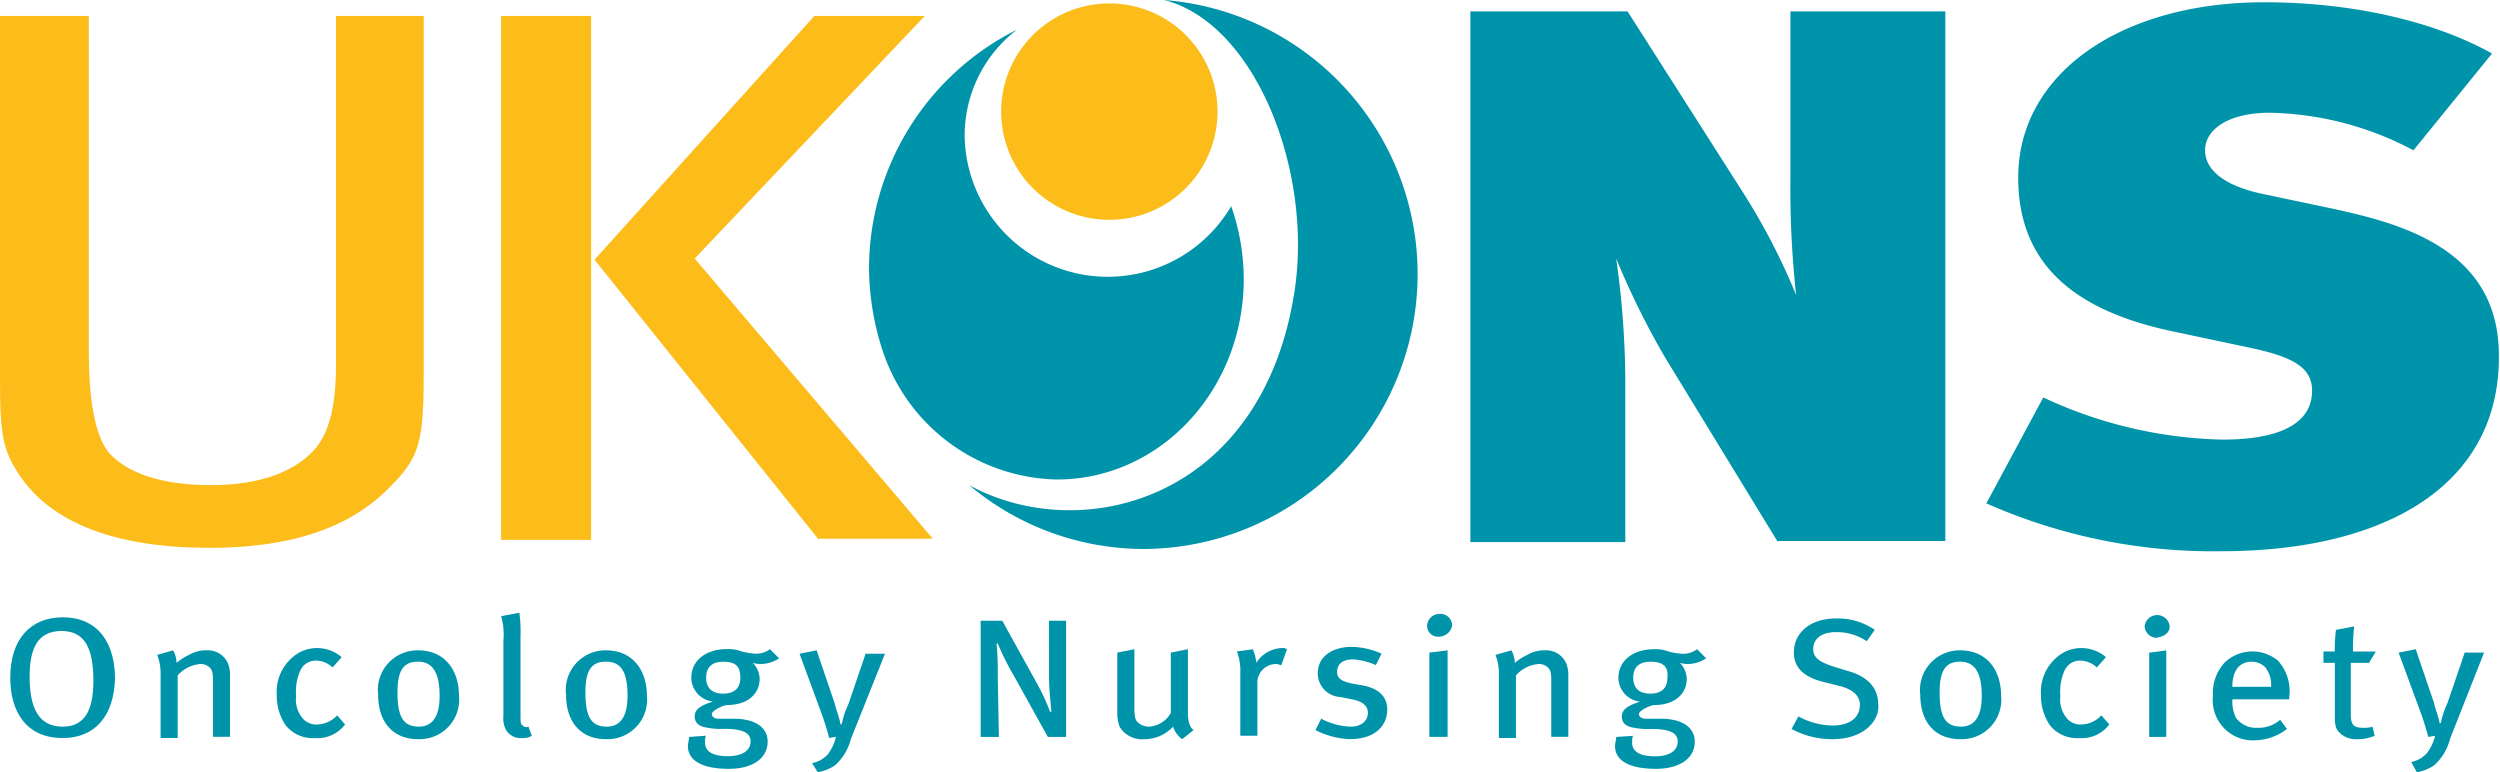 <svg xmlns="http://www.w3.org/2000/svg" xmlns:xlink="http://www.w3.org/1999/xlink" viewBox="0 0 161.873 50"><defs><style>.a{clip-path:url(#a);}.b{fill:#0094aa;}.c{fill:#fcbd1b;}</style><clipPath id="a"><rect width="161.873" height="50"/></clipPath></defs><g class="a"><path class="b" d="M149.012,35.366l-7.3-11.947A52.005,52.005,0,0,1,138.54,17a57.472,57.472,0,0,1,.59,8.7v9.661H129.1V1h10.177L146.8,12.8a42,42,0,0,1,3.392,6.563,63.658,63.658,0,0,1-.369-7.67V1h10.029V35.292H149.012Z" transform="translate(-33.894 -0.263)"/></g><g class="a"><path class="b" d="M189.592,35.746a36.3,36.3,0,0,1-15.192-3.1l3.687-6.858a28.781,28.781,0,0,0,11.578,2.729c4.13,0,5.826-1.254,5.826-3.171,0-1.549-1.327-2.212-4.13-2.8l-4.867-1.032c-5.974-1.254-10.03-4.056-10.03-9.956C176.465,4.772,183.176.2,192.394.2c5.752,0,11.062,1.254,14.749,3.319l-5.088,6.268a20.548,20.548,0,0,0-9.292-2.434c-2.729,0-4.2,1.106-4.2,2.434,0,1.106.959,2.286,3.982,2.876l4.2.885c4.425.959,10.841,2.581,10.841,9.513.074,8.333-7.227,12.684-17.994,12.684" transform="translate(-45.786 -0.053)"/></g><g class="a"><path class="b" d="M4.292,62.017C2.006,62.017.9,60.395.9,58.109.9,55.6,2.227,54.2,4.292,54.2c2.434,0,3.392,1.844,3.392,3.982-.074,2.36-1.254,3.835-3.392,3.835m-.074-6.932c-1.475,0-2.065,1.032-2.065,2.95S2.67,61.28,4.292,61.28c1.254,0,1.991-.811,1.991-2.95,0-2.065-.516-3.245-2.065-3.245" transform="translate(-0.236 -14.229)"/></g><g class="a"><path class="b" d="M17.414,62.7V59.017c0-.516-.074-.664-.221-.811a.837.837,0,0,0-.59-.221,2.187,2.187,0,0,0-1.475.737v4.056H14.021V58.722a3.316,3.316,0,0,0-.221-1.327l1.032-.295a1.681,1.681,0,0,1,.221.811,3.6,3.6,0,0,1,.811-.516,2.081,2.081,0,0,1,1.106-.295,1.429,1.429,0,0,1,1.4.811,2.153,2.153,0,0,1,.147.664V62.7Z" transform="translate(-3.623 -14.991)"/></g><g class="a"><path class="b" d="M26.807,62.726a2.244,2.244,0,0,1-1.917-.811,3.356,3.356,0,0,1-.59-1.991,2.918,2.918,0,0,1,1.032-2.434,2.38,2.38,0,0,1,1.549-.59,2.43,2.43,0,0,1,1.622.59l-.59.664a1.593,1.593,0,0,0-1.032-.442,1.1,1.1,0,0,0-1.032.59,3.32,3.32,0,0,0-.295,1.7,1.874,1.874,0,0,0,.516,1.549,1.176,1.176,0,0,0,.885.295,1.818,1.818,0,0,0,1.254-.59l.516.59a2.24,2.24,0,0,1-1.917.885" transform="translate(-6.38 -14.938)"/></g><g class="a"><path class="b" d="M35.781,62.852c-1.622,0-2.581-1.106-2.581-2.876A2.566,2.566,0,0,1,35.781,57.1c1.77,0,2.655,1.327,2.655,2.95a2.558,2.558,0,0,1-2.655,2.8m0-5.015c-.959,0-1.327.59-1.327,1.991,0,1.7.442,2.212,1.4,2.212.811,0,1.327-.59,1.327-1.991,0-1.7-.59-2.212-1.4-2.212" transform="translate(-8.716 -14.991)"/></g><g class="a"><path class="b" d="M45.327,61.912a1.1,1.1,0,0,1-.959-.442,1.521,1.521,0,0,1-.221-.959V55.57A4.131,4.131,0,0,0,44,54.021l1.18-.221a8.973,8.973,0,0,1,.074,1.549V60.29c0,.59,0,.737.147.811a.324.324,0,0,0,.369.074l.221.59a1.1,1.1,0,0,1-.664.147" transform="translate(-11.552 -14.124)"/></g><g class="a"><path class="b" d="M52.281,62.852c-1.622,0-2.581-1.106-2.581-2.876A2.566,2.566,0,0,1,52.281,57.1c1.77,0,2.655,1.327,2.655,2.95a2.558,2.558,0,0,1-2.655,2.8m0-5.015c-.959,0-1.327.59-1.327,1.991,0,1.7.442,2.212,1.4,2.212.811,0,1.327-.59,1.327-1.991,0-1.7-.516-2.212-1.4-2.212" transform="translate(-13.048 -14.991)"/></g><g class="a"><path class="b" d="M65.12,57.959a1.661,1.661,0,0,1-.516-.074,1.593,1.593,0,0,1,.442,1.032c0,.811-.59,1.7-2.139,1.7-.369.074-.959.369-.959.59,0,.147.147.295.442.295h.959c1.549,0,2.212.664,2.212,1.475,0,1.18-1.106,1.77-2.507,1.77-1.7,0-2.655-.516-2.655-1.475,0-.221.074-.369.074-.59L61.58,62.6c-.074.074-.074.295-.074.442,0,.59.516.885,1.475.885s1.475-.369,1.475-.959c0-.516-.442-.811-1.7-.811a4.558,4.558,0,0,1-1.106-.074c-.516-.074-.811-.295-.811-.737,0-.516.516-.737,1.18-.959a1.564,1.564,0,0,1-1.4-1.549c0-1.106.959-1.844,2.286-1.844a2.344,2.344,0,0,1,.959.147,4.415,4.415,0,0,0,.885.148A1.482,1.482,0,0,0,65.71,57l.59.59a2.149,2.149,0,0,1-1.18.369m-2.434-.147c-.737,0-1.106.369-1.106,1.032s.369,1.032,1.106,1.032,1.106-.369,1.106-1.032c0-.737-.3-1.032-1.106-1.032" transform="translate(-15.857 -14.965)"/></g><g class="a"><path class="b" d="M73.519,62.852a3.346,3.346,0,0,1-1.032,1.7,2.91,2.91,0,0,1-1.106.442l-.369-.59a1.826,1.826,0,0,0,1.032-.59A3.082,3.082,0,0,0,72.56,62.7l-.442.074a17.793,17.793,0,0,0-.59-1.844L70.2,57.321l1.106-.221,1.18,3.466c.074.369.295.885.369,1.327h.074a5.6,5.6,0,0,1,.442-1.327l1.106-3.245h1.254Z" transform="translate(-18.43 -14.991)"/></g><g class="a"><path class="b" d="M90.451,62.022,88.239,58.04a17.57,17.57,0,0,1-1.032-2.065h-.074a19.323,19.323,0,0,1,.074,2.065l.074,3.982H86.1V54.5h1.4l2.286,4.13A14.477,14.477,0,0,1,90.6,60.4h.074c0-.221-.147-1.4-.147-2.212V54.5h1.106v7.522Z" transform="translate(-22.604 -14.308)"/></g><g class="a"><path class="b" d="M102.3,62.826a1.666,1.666,0,0,1-.59-.811,2.513,2.513,0,0,1-1.844.811,1.7,1.7,0,0,1-1.622-.811,2.751,2.751,0,0,1-.147-.885V57.221L99.206,57v3.835c0,.59.074.811.295.959a1.03,1.03,0,0,0,.664.221,1.752,1.752,0,0,0,1.4-.885V57.221L102.672,57v4.13c0,.59.147.959.369,1.106Z" transform="translate(-25.755 -14.965)"/></g><g class="a"><path class="b" d="M111.476,58.006c-.074,0-.221-.074-.295-.074a1.221,1.221,0,0,0-1.254,1.106v3.54h-1.106V58.522a3.466,3.466,0,0,0-.221-1.4l1.032-.147a3.324,3.324,0,0,1,.221.811v.074a2.038,2.038,0,0,1,1.622-.959.553.553,0,0,1,.369.074Z" transform="translate(-28.512 -14.938)"/></g><g class="a"><path class="b" d="M117.786,62.773a5.267,5.267,0,0,1-2.286-.59l.369-.737a4.38,4.38,0,0,0,1.917.516c.664,0,1.106-.369,1.106-.885,0-.442-.295-.737-1.032-.885l-.737-.147a1.536,1.536,0,0,1-1.475-1.549c0-1.032.885-1.7,2.212-1.7a4.9,4.9,0,0,1,1.917.442l-.369.737a4.3,4.3,0,0,0-1.475-.369c-.664,0-1.032.295-1.032.811,0,.369.221.59.885.737l.811.147c1.106.221,1.549.811,1.549,1.549,0,1.18-.959,1.917-2.36,1.917" transform="translate(-30.323 -14.912)"/></g><g class="a"><path class="b" d="M126.037,55.375a.7.7,0,0,1-.737-.737.808.808,0,0,1,.811-.737.758.758,0,0,1,.811.737.876.876,0,0,1-.885.737m-.59,6.49V56.407l1.18-.147v5.6Z" transform="translate(-32.896 -14.151)"/></g><g class="a"><path class="b" d="M134.914,62.7V59.017c0-.516-.074-.664-.221-.811a.837.837,0,0,0-.59-.221,2.187,2.187,0,0,0-1.475.737v4.056h-1.106V58.722a3.315,3.315,0,0,0-.221-1.327l1.032-.295a1.681,1.681,0,0,1,.221.811,3.605,3.605,0,0,1,.811-.516,2.081,2.081,0,0,1,1.106-.295,1.429,1.429,0,0,1,1.4.811,2.153,2.153,0,0,1,.148.664V62.7Z" transform="translate(-34.471 -14.991)"/></g><g class="a"><path class="b" d="M146.52,57.959a1.661,1.661,0,0,1-.516-.074,1.593,1.593,0,0,1,.443,1.032c0,.811-.59,1.7-2.139,1.7-.369.074-.959.369-.959.59,0,.147.148.295.443.295h.959c1.549,0,2.212.664,2.212,1.475,0,1.18-1.106,1.77-2.507,1.77-1.7,0-2.655-.516-2.655-1.475,0-.221.074-.369.074-.59l1.106-.074c-.074.074-.074.295-.074.442,0,.59.516.885,1.475.885s1.475-.369,1.475-.959c0-.516-.442-.811-1.7-.811a4.558,4.558,0,0,1-1.106-.074c-.516-.074-.811-.295-.811-.737,0-.516.516-.737,1.18-.959a1.564,1.564,0,0,1-1.4-1.549c0-1.106.959-1.844,2.286-1.844a2.344,2.344,0,0,1,.959.147,4.414,4.414,0,0,0,.885.148A1.482,1.482,0,0,0,147.11,57l.59.59a2.149,2.149,0,0,1-1.18.369m-2.434-.147c-.737,0-1.106.369-1.106,1.032s.369,1.032,1.106,1.032,1.106-.369,1.106-1.032c.074-.737-.295-1.032-1.106-1.032" transform="translate(-37.228 -14.965)"/></g><g class="a"><path class="b" d="M159.955,62.117a5.454,5.454,0,0,1-2.655-.664l.442-.811a4.727,4.727,0,0,0,2.212.59c1.106,0,1.77-.516,1.77-1.327,0-.59-.442-1.032-1.4-1.254l-.885-.221c-1.254-.295-1.991-.885-1.991-1.917,0-1.327,1.106-2.212,2.729-2.212a4.186,4.186,0,0,1,2.507.737l-.516.737a3.461,3.461,0,0,0-1.991-.59c-.959,0-1.475.442-1.475,1.106,0,.516.369.811,1.254,1.106l.959.295c1.106.295,1.991.959,1.991,2.139.147.959-.811,2.286-2.95,2.286" transform="translate(-41.297 -14.256)"/></g><g class="a"><path class="b" d="M171.181,62.852c-1.622,0-2.581-1.106-2.581-2.876a2.566,2.566,0,0,1,2.581-2.876c1.77,0,2.655,1.327,2.655,2.95a2.558,2.558,0,0,1-2.655,2.8m0-5.015c-.959,0-1.327.59-1.327,1.991,0,1.7.443,2.212,1.4,2.212.811,0,1.327-.59,1.327-1.991,0-1.7-.59-2.212-1.4-2.212" transform="translate(-44.264 -14.991)"/></g><g class="a"><path class="b" d="M181.707,62.726a2.244,2.244,0,0,1-1.917-.811,3.356,3.356,0,0,1-.59-1.991,2.918,2.918,0,0,1,1.032-2.434,2.38,2.38,0,0,1,1.549-.59,2.43,2.43,0,0,1,1.622.59l-.59.664a1.593,1.593,0,0,0-1.032-.442,1.1,1.1,0,0,0-1.032.59,3.321,3.321,0,0,0-.295,1.7,1.874,1.874,0,0,0,.516,1.549,1.176,1.176,0,0,0,.885.295,1.818,1.818,0,0,0,1.254-.59l.516.59a2.24,2.24,0,0,1-1.917.885" transform="translate(-47.047 -14.938)"/></g><g class="a"><path class="b" d="M189.922,54.737a.815.815,0,0,0-1.622,0,.793.793,0,0,0,.737.737c.59-.074.885-.369.885-.737m-.221,7.153v-5.6l-1.106.147v5.457Z" transform="translate(-49.436 -14.177)"/></g><g class="a"><path class="b" d="M195.554,60.224v.147a2.463,2.463,0,0,0,.221,1.106,1.62,1.62,0,0,0,1.4.664,2.126,2.126,0,0,0,1.475-.516l.442.59a3.524,3.524,0,0,1-2.065.737,2.6,2.6,0,0,1-2.729-2.876,2.91,2.91,0,0,1,.737-2.139,2.6,2.6,0,0,1,3.466-.147,2.92,2.92,0,0,1,.737,2.36V60.3h-3.687Zm2.139-1.991a1.221,1.221,0,0,0-.885-.369c-.811,0-1.254.59-1.254,1.622h2.507a1.812,1.812,0,0,0-.369-1.254" transform="translate(-51.011 -15.017)"/></g><g class="a"><path class="b" d="M206.95,57.36h-1.18v3.319c0,.664.147.885.811.885a1.624,1.624,0,0,0,.59-.074l.147.59a2.694,2.694,0,0,1-1.106.221,1.561,1.561,0,0,1-1.032-.295c-.221-.221-.442-.295-.442-1.106V57.36H204v-.737h.737a8.923,8.923,0,0,1,.074-1.4l1.18-.221a10.907,10.907,0,0,0-.074,1.622h1.475Z" transform="translate(-53.558 -14.44)"/></g><g class="a"><path class="b" d="M213.919,62.826a3.346,3.346,0,0,1-1.032,1.7,2.91,2.91,0,0,1-1.106.442l-.369-.664a1.826,1.826,0,0,0,1.032-.59,3.084,3.084,0,0,0,.516-1.106l-.442.074a17.792,17.792,0,0,0-.59-1.844L210.6,57.221,211.706,57l1.18,3.466c.074.369.295.885.369,1.327h.074a5.6,5.6,0,0,1,.442-1.327l1.106-3.245h1.254Z" transform="translate(-55.29 -14.965)"/></g><g class="a"><path class="c" d="M101.912,7.306a7.006,7.006,0,1,1-14.012,0,7.006,7.006,0,1,1,14.012,0" transform="translate(-23.077 -0.079)"/></g><g class="a"><path class="b" d="M97.711,0a17.8,17.8,0,0,1-1.254,35.546A17.585,17.585,0,0,1,85.1,31.416c7.3,3.982,19.1.959,21.091-12.758C107.3,10.841,103.537,1.475,97.711,0" transform="translate(-22.342)"/></g><g class="a"><path class="b" d="M77.259,23.618a17.527,17.527,0,0,1-.959-5.6A17.321,17.321,0,0,1,85.887,2.6a8.634,8.634,0,0,0-3.392,7.006,9.269,9.269,0,0,0,17.257,4.425,14.422,14.422,0,0,1,.811,4.72c0,7.153-5.383,12.979-12.094,12.979a12.144,12.144,0,0,1-11.209-8.112" transform="translate(-20.032 -0.683)"/></g><g class="a"><path class="c" d="M25.295,31.857C23.23,34,19.838,35.84,13.569,35.84c-6.121,0-10.251-1.622-12.316-4.72C.221,29.571,0,28.612,0,25.073V1.4H5.752V23.3c0,2.434.295,5.457,1.475,6.563,1.106,1.106,3.171,1.917,6.416,1.917,3.1,0,5.31-.811,6.637-2.212,1.032-1.106,1.475-2.876,1.475-5.6V1.4h5.678V24.7c0,4.277-.295,5.31-2.139,7.153" transform="translate(0 -0.368)"/></g><g class="a"><path class="c" d="M44,1.4h5.826V35.323H44ZM64.575,35.323,50.047,17.182,64.28,1.4h7.153l-14.9,15.708L71.95,35.25H64.575Z" transform="translate(-11.552 -0.368)"/></g></svg>